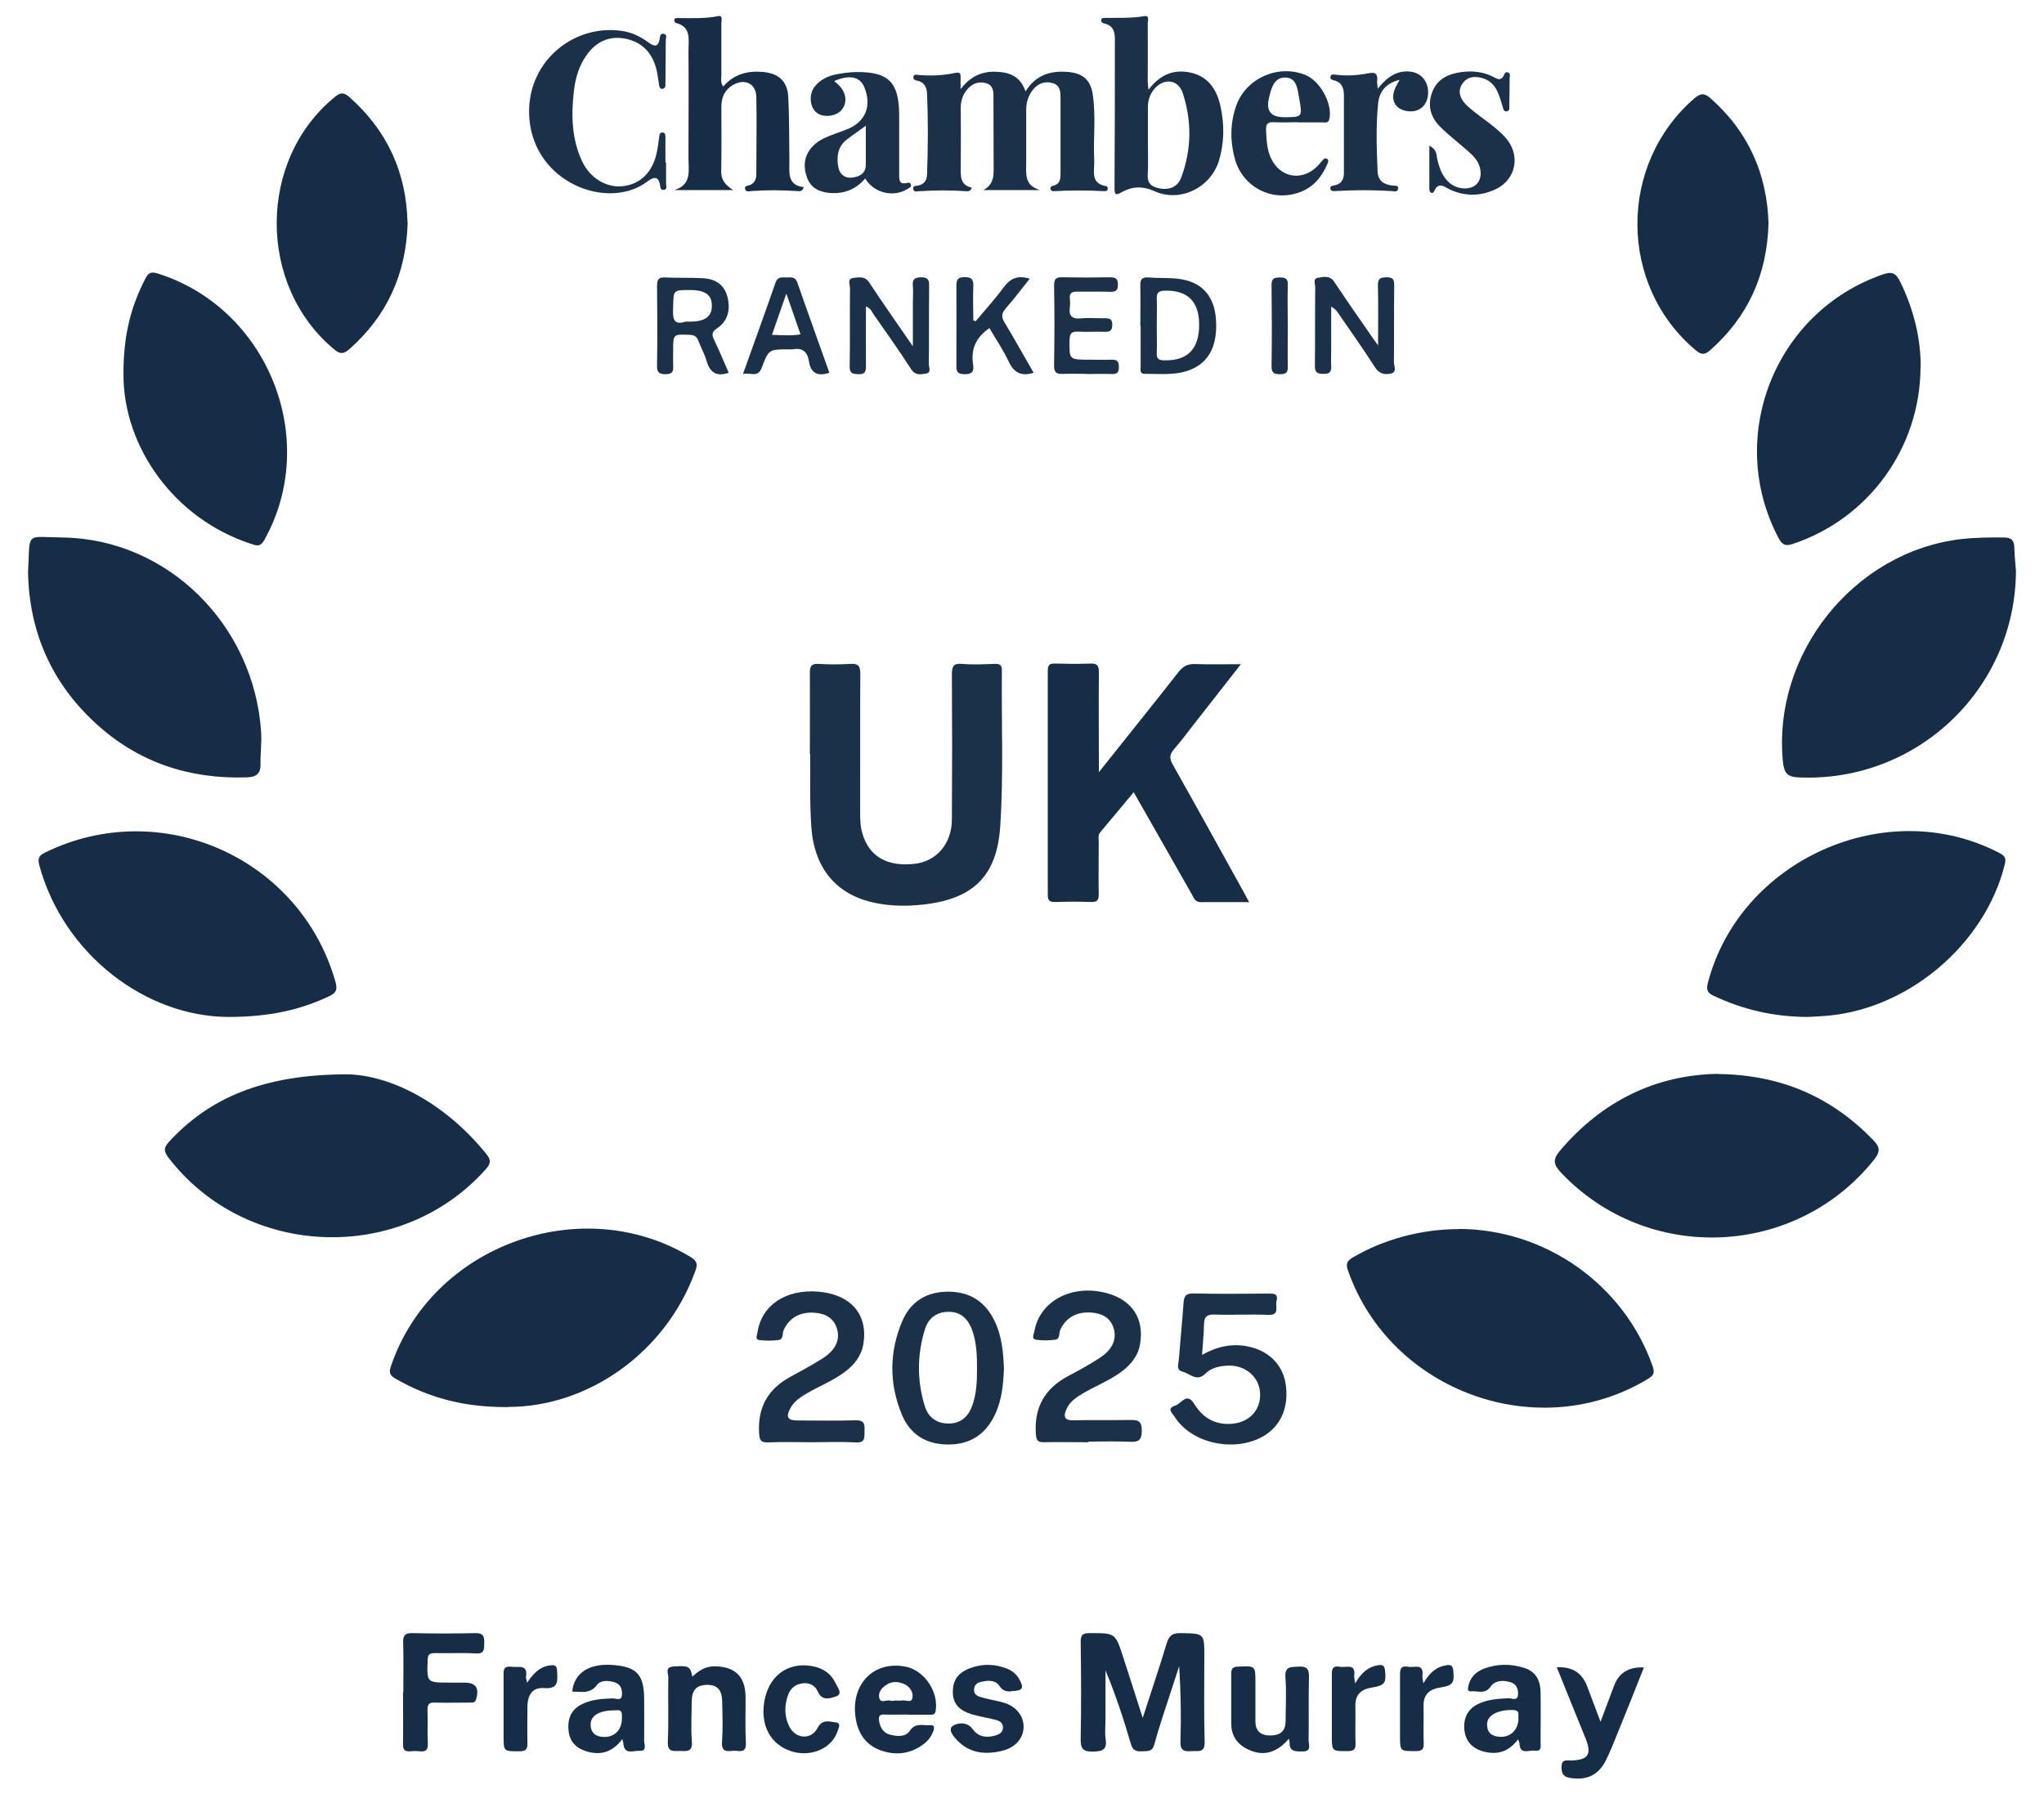 <?xml version="1.0" encoding="UTF-8"?>
<svg id="Layer_2" data-name="Layer 2" xmlns="http://www.w3.org/2000/svg" viewBox="0 0 126.8 111.3">
  <defs>
    <style>
      .cls-1 {
        fill: #152d47;
      }

      .cls-1, .cls-2 {
        stroke-width: 0px;
      }

      .cls-2 {
        fill: #1a3149;
      }
    </style>
  </defs>
  <path class="cls-1" d="M1.74,35.51c.14-2.57-.22-2.2,2.14-2.17,6.51.09,11.89,5.41,12.32,12.08.04.66-.05,1.31-.04,1.96.02.67-.31.82-.88.84-3.55.11-6.7-.93-9.33-3.34-2.77-2.53-4.14-5.72-4.21-9.37Z"/>
  <path class="cls-1" d="M125.06,35.41c-.03,7.33-6.16,13.15-13.49,12.81-.65-.03-.88-.22-.96-.92-.69-6.71,4.38-13.08,11.05-13.86.89-.1,1.77-.11,2.66-.1.44,0,.63.17.64.61.01.49.06.98.1,1.47Z"/>
  <path class="cls-1" d="M31.54,87.28c-2.79.02-4.96-.59-7-1.76-.34-.2-.43-.36-.29-.77,2.53-7.5,11.81-10.88,18.59-6.78.41.25.45.46.29.88-1.82,5.04-6.64,8.42-11.59,8.42Z"/>
  <path class="cls-1" d="M106.59,66.62c3.93.05,7.04,1.44,9.61,4.09.4.41.48.69.07,1.21-4.86,6.1-14.04,6.5-19.42.83-.47-.5-.55-.81-.08-1.37,2.64-3.11,5.97-4.71,9.82-4.77Z"/>
  <path class="cls-1" d="M21.55,66.64c2.62.05,6,1.7,8.62,4.94.29.36.29.58-.02.93-5.26,5.92-14.86,5.58-19.69-.69-.3-.39-.32-.62.02-.99,2.49-2.71,5.83-4.19,11.07-4.19Z"/>
  <path class="cls-1" d="M112.15,63.08c-2.17-.01-4.06-.47-5.86-1.32-.38-.18-.44-.37-.35-.76,1.97-7.67,11.11-11.76,18.11-8.08.32.17.41.3.32.69-1.25,5.05-6.14,9.12-11.34,9.42-.35.02-.7.04-.87.05Z"/>
  <path class="cls-1" d="M90.48,76.23c5.39,0,10.27,3.46,12.04,8.51.13.38.09.56-.27.78-6.79,4.13-15.98.82-18.62-6.69-.15-.41-.09-.61.29-.83,1.88-1.11,4.23-1.76,6.56-1.76Z"/>
  <path class="cls-1" d="M14.21,63.08c-5.18,0-10.27-3.9-11.77-9.4-.12-.45-.01-.62.36-.8,7.19-3.52,15.83.33,18.01,8.02.14.5.04.69-.4.9-1.79.84-3.66,1.27-6.19,1.28Z"/>
  <path class="cls-1" d="M119.14,22.79c-.02,4.97-3.2,9.36-7.87,10.93-.43.15-.67.15-.93-.33-3.32-6.27-.24-14.06,6.47-16.37.57-.2.81-.07,1.06.44.83,1.69,1.29,3.49,1.28,5.34Z"/>
  <path class="cls-1" d="M7.66,23.21c-.01-2.41.47-4.22,1.36-5.93.17-.33.32-.45.75-.32,6.86,2.15,10.12,10.31,6.62,16.55-.26.47-.54.31-.86.21-4.71-1.55-7.88-5.98-7.87-10.5Z"/>
  <path class="cls-1" d="M68.16,47.91c1.74-2.19,3.37-4.21,4.97-6.25.28-.35.56-.48,1-.47.9.03,1.81.01,2.85.01-1.04,1.33-2,2.56-2.96,3.78-.39.5-.77,1.01-1.18,1.48-.29.33-.31.59-.08.98,1.46,2.58,2.89,5.19,4.33,7.78.12.22.24.44.4.74-1.05,0-2.02-.01-3,0-.35,0-.42-.25-.54-.46-1.19-2.09-2.38-4.18-3.62-6.36-.71.85-1.4,1.67-2.08,2.49-.15.18-.09.41-.09.61,0,1.08-.02,2.16,0,3.23,0,.36-.09.49-.47.48-.75-.03-1.5-.02-2.25,0-.34,0-.44-.1-.44-.44,0-4.64,0-9.28,0-13.92,0-.35.12-.44.45-.43.73.02,1.45.03,2.18,0,.45-.02.54.14.54.56-.02,1.99,0,3.98,0,6.16Z"/>
  <path class="cls-2" d="M50.24,46.78c0-1.85.01-3.44,0-5.04,0-.42.09-.58.54-.56.65.04,1.31.04,1.97,0,.5-.03.62.13.62.62-.02,2.86,0,5.72-.01,8.58,0,.45.01.89.14,1.32.41,1.43,1.55,2.08,3.25,1.88,1.35-.16,2.29-1.24,2.3-2.74.02-3,.02-6,0-9,0-.5.09-.71.64-.66.67.06,1.36.02,2.04,0,.28,0,.42.06.42.38-.03,3.23.11,6.47-.1,9.69-.21,3.2-1.78,4.58-4.99,4.88-1.06.1-2.11.06-3.14-.21-2.18-.58-3.43-2.21-3.59-4.64-.11-1.59-.05-3.18-.07-4.52Z"/>
  <path class="cls-1" d="M109.71,13.86c-.09,3.18-1.27,5.8-3.64,7.88-.34.3-.55.25-.87-.01-4.8-4.02-4.83-11.53-.09-15.63.42-.36.66-.31,1.03.02,2.34,2.08,3.48,4.69,3.57,7.74Z"/>
  <path class="cls-1" d="M25.29,13.8c-.09,3.18-1.27,5.78-3.61,7.85-.35.31-.57.34-.94.03-4.79-3.97-4.76-11.78.05-15.68.35-.29.56-.26.88.02,2.37,2.09,3.54,4.71,3.61,7.78Z"/>
  <path class="cls-2" d="M64.49,11.79h-3.49c.71-.37.64-.99.64-1.59-.01-1.34,0-2.67-.01-4.01,0-.4.06-.9-.49-1.04-.54-.13-.96.11-1.26.56-.2.3-.28.63-.28.99.01,1.19.01,2.39,0,3.58,0,.59-.08,1.19.68,1.36-.07.24-.23.23-.36.22-.96-.07-1.92-.06-2.88,0-.14,0-.37.09-.39-.16-.02-.2.18-.16.31-.19.38-.08.54-.33.55-.71.06-1.66.07-3.32,0-4.98-.02-.41-.16-.73-.62-.82-.12-.02-.24-.06-.23-.21.02-.21.2-.15.32-.14.77.07,1.54.03,2.3-.13.29-.06.32.07.31.29,0,.19,0,.37,0,.72.59-.77,1.28-1.1,2.15-1.08.86.02,1.55.26,1.88,1.22.65-1.05,1.6-1.31,2.7-1.2.86.09,1.32.49,1.46,1.34.22,1.37.03,2.76.1,4.14.03.62-.28,1.44.76,1.6.04,0,.09.12.08.17-.01.11-.11.14-.21.14-1.05-.06-2.1-.06-3.16,0-.1,0-.18-.06-.19-.16,0-.11.08-.16.18-.18.46-.11.45-.48.45-.84,0-1.52,0-3.05,0-4.57,0-.37,0-.79-.44-.94-.49-.16-.93-.02-1.26.38-.3.38-.44.81-.43,1.3,0,1.08,0,2.16,0,3.23,0,.67-.13,1.4.81,1.69Z"/>
  <path class="cls-1" d="M45.49,11.79h-3.66c1.1-.33.88-1.22.88-1.98,0-2.23.02-4.45,0-6.68,0-.67.19-1.47-.79-1.71-.04-.01-.09-.11-.09-.17,0-.11.1-.13.2-.13.84,0,1.68.05,2.52-.12.3-.06.2.25.2.41,0,1.08,0,2.16,0,3.23,0,.22-.07.46.11.73.66-.76,1.49-.99,2.44-.91.97.08,1.54.55,1.6,1.53.07,1.33.05,2.67.07,4,0,.71-.14,1.5.89,1.62-.09.3-.28.25-.43.24-.94-.06-1.87-.07-2.81,0-.15.01-.37.08-.4-.15-.03-.19.17-.17.3-.22.3-.12.4-.39.4-.68,0-1.59.03-3.19,0-4.78-.02-.83-.7-1.17-1.43-.76-.52.29-.74.77-.74,1.35,0,1.34.02,2.67-.01,4.01-.01.58.29.87.74,1.17Z"/>
  <path class="cls-1" d="M70.9,106.53c.54-1.68,1.04-3.14,1.48-4.61.15-.49.38-.63.88-.62,1.45.03,1.45,0,1.45,1.47,0,1.76-.03,3.52.02,5.27.02.72-.41.55-.8.58-.44.03-.72,0-.7-.6.05-1.55.02-3.09-.08-4.67-.2.61-.4,1.22-.6,1.84-.32,1-.67,1.99-.94,3.01-.12.47-.41.41-.73.43-.35.02-.6-.01-.72-.44-.45-1.54-.95-3.06-1.58-4.58v3.01c0,.42-.05.85.01,1.26.09.64-.17.75-.77.77-.67.02-.79-.21-.78-.82.04-1.99.03-3.99,0-5.98,0-.44.12-.55.55-.55,1.59,0,1.6-.02,2.08,1.47.39,1.19.77,2.39,1.21,3.77Z"/>
  <path class="cls-2" d="M71.26,5.55c.77-1.01,1.68-1.28,2.71-1.02,1.04.27,1.54,1.1,1.75,2.09.24,1.11.23,2.24-.1,3.34-.51,1.68-2.41,2.62-4,1.9-.75-.34-1.39-.3-2.05.07-.33.18-.43.19-.43-.25.02-2.95.02-5.9.02-8.86,0-.58.1-1.22-.72-1.38-.09-.02-.14-.12-.12-.22.03-.12.13-.1.22-.11.82-.01,1.64.03,2.45-.11.34-.06.21.3.21.47.01,1.19,0,2.39,0,3.59,0,.11.02.22.04.49ZM71.21,8.75c0,.7.03,1.4-.01,2.1-.03.51.21.71.66.82.67.15,1.2-.06,1.43-.69.63-1.72.65-3.48.08-5.21-.29-.87-1.19-.94-1.78-.23-.26.32-.38.69-.38,1.1,0,.7,0,1.4,0,2.1Z"/>
  <path class="cls-2" d="M74.57,84.04c.95-.53,1.89-.73,2.9-.51,1.29.28,2.15,1.18,2.3,2.41.19,1.5-.41,2.68-1.63,3.27-1.81.86-4.28.25-5.27-1.33-.13-.2-.53-.52.03-.69.38-.11.72-.87,1.19-.1.52.85,1.27,1.29,2.28,1.23,1.13-.07,1.86-.86,1.8-1.92-.05-1-.95-1.76-2.04-1.69-.5.03-.99.13-1.36.5-.53.52-.94,0-1.39-.12-.45-.11-.27-.48-.25-.76.09-1.17.21-2.33.29-3.5.03-.41.13-.61.62-.6,1.55.04,3.09.02,4.64.01.33,0,.63-.02.51.47-.09.35.23.89-.54.85-1.1-.05-2.2.02-3.3-.02-.5-.02-.65.16-.66.62-.01.6-.08,1.2-.12,1.87Z"/>
  <path class="cls-2" d="M62.28,84.9c-.04.99-.13,1.96-.57,2.87-.58,1.22-1.55,1.84-2.9,1.83-1.35,0-2.36-.62-2.87-1.87-.79-1.92-.78-3.88.04-5.8.52-1.21,1.52-1.81,2.84-1.81,1.32,0,2.28.6,2.86,1.78.47.95.56,1.97.6,3ZM60.61,84.92c0-.85-.02-1.69-.33-2.49-.25-.64-.7-1.06-1.42-1.06-.75,0-1.27.39-1.48,1.08-.49,1.58-.5,3.19-.01,4.77.21.69.73,1.08,1.48,1.08.75,0,1.21-.42,1.46-1.1.27-.74.3-1.51.3-2.29Z"/>
  <path class="cls-2" d="M67.51,89.46c-.91,0-1.83-.02-2.74,0-.41.01-.48-.13-.51-.52-.11-1.63.54-2.8,1.98-3.57.66-.35,1.32-.71,1.95-1.12.8-.51,1.09-1.14.91-1.81-.19-.69-.7-.96-1.36-1.02-.94-.08-1.61.31-1.96,1.05-.1.22,0,.59-.32.63-.39.05-.8.06-1.19,0-.31-.05-.13-.35-.1-.53.34-1.92,2.42-2.97,4.59-2.33,1.49.44,2.22,1.57,1.97,3.1-.12.76-.57,1.31-1.18,1.76-.72.53-1.56.86-2.32,1.3-.45.26-.89.55-1.09,1.05-.16.39-.14.66.43.65,1.15-.03,2.3,0,3.45-.02.49,0,.82-.03.81.66,0,.64-.24.72-.77.69-.84-.04-1.69-.01-2.53-.01Z"/>
  <path class="cls-2" d="M50.33,89.46c-.89,0-1.78-.03-2.67.01-.48.02-.55-.16-.57-.6-.09-1.57.55-2.71,1.93-3.46.68-.37,1.36-.74,2.01-1.15.8-.51,1.09-1.14.9-1.81-.19-.69-.71-.96-1.36-1.02-.94-.08-1.6.31-1.95,1.06-.1.21,0,.59-.33.63-.39.05-.8.05-1.19,0-.28-.04-.13-.31-.11-.47.25-1.69,1.76-2.7,3.78-2.53,2.01.17,3.09,1.42,2.79,3.24-.13.76-.57,1.31-1.18,1.76-.7.52-1.51.84-2.26,1.27-.43.25-.85.51-1.09.96-.29.55-.18.76.44.76,1.2,0,2.39.03,3.59-.01.57-.02.59.25.57.68-.01.39.06.73-.55.69-.91-.05-1.83-.01-2.74-.01Z"/>
  <path class="cls-2" d="M41.32,10.08c0,.45,0,.89,0,1.34,0,.13.09.3-.11.35-.2.06-.24-.11-.26-.25-.1-.69-.46-.51-.82-.24-2.42,1.79-6.96.08-7.29-3.91-.28-3.47,2.71-5.91,5.75-5.45.62.09,1.16.36,1.65.72.34.25.58.3.68-.21.03-.14.02-.38.26-.33.24.05.12.27.12.41,0,.89-.01,1.78-.02,2.67,0,.14.01.31-.18.33-.19.01-.2-.15-.22-.29-.06-.37-.1-.75-.21-1.1-.29-.96-.96-1.56-1.93-1.73-.99-.18-1.79.23-2.36,1.04-.47.67-.69,1.43-.78,2.23-.17,1.48-.14,2.95.51,4.34.49,1.05,1.51,1.66,2.52,1.55,1.1-.12,1.87-.88,2.12-2.12.06-.3.1-.6.14-.9.02-.14.01-.31.2-.31.19,0,.19.17.19.31,0,.52,0,1.03,0,1.55.01,0,.02,0,.03,0Z"/>
  <path class="cls-2" d="M51.73,5.01c.14.12.22.19.3.27.49.47.55,1.13.16,1.56-.36.4-1.15.47-1.54.14-.44-.36-.48-1.18-.08-1.65.38-.45.9-.66,1.47-.75.37-.06.74-.11,1.11-.11,1.95-.02,2.61.63,2.63,2.59,0,1.24,0,2.48,0,3.72,0,.34-.03.71.51.56.09-.03.19,0,.22.11.04.16-.09.19-.18.25-.87.57-2.11.29-2.66-.63-.57.68-1.3.96-2.17.9-.66-.05-1.19-.3-1.43-.94-.26-.71-.2-1.38.35-1.96.43-.46,1.02-.63,1.59-.85.15-.06.31-.11.46-.17,1.2-.44,1.64-1.45,1.15-2.64-.27-.65-.9-.8-1.88-.38ZM53.71,7.8c-.47.34-.83.59-1.17.85-.57.44-.65,1.04-.54,1.69.08.46.39.72.83.68.45-.05.88-.23.88-.8,0-.76,0-1.53,0-2.42Z"/>
  <path class="cls-2" d="M80.5,7.58c-.49,0-.99.03-1.48,0-.39-.03-.5.15-.48.48.03.58.04,1.16.29,1.72.54,1.2,1.85,1.49,2.82.6.12-.11.22-.24.33-.36.09-.1.19-.26.34-.17.15.09.05.25,0,.37-.34.79-.87,1.4-1.68,1.7-1.72.64-3.56-.31-4.04-2.08-.3-1.11-.29-2.23.1-3.31.61-1.69,2.61-2.56,4.28-1.88.92.37,1.69,1.79,1.49,2.72-.06.29-.26.22-.43.22-.52,0-1.03,0-1.55,0ZM79.63,7.27c1.17,0,1.17,0,.97-1.15-.1-.55-.14-1.27-.82-1.31-.75-.04-.92.67-1.06,1.27q-.29,1.18.92,1.19Z"/>
  <path class="cls-2" d="M88.68,9.04c.47.26.42.54.47.78.13.58.31,1.13.78,1.53.46.4,1.24.45,1.62.12.4-.34.41-1.04,0-1.6-.15-.2-.35-.38-.54-.55-.55-.48-1.13-.92-1.64-1.43-.62-.6-.84-1.35-.52-2.18.31-.82,1.01-1.13,1.81-1.24.68-.09,1.36-.02,1.98.3.21.1.41.26.61-.01.08-.12.1-.37.33-.25.14.07.07.25.07.38,0,.56-.01,1.12-.02,1.69,0,.14.03.31-.17.33-.18.01-.2-.14-.24-.29-.1-.33-.2-.68-.35-.99-.19-.39-.49-.67-.93-.79-.51-.14-.94-.07-1.24.38-.28.44-.12.88.2,1.22.3.32.67.58,1.02.85.51.38,1.02.75,1.45,1.22.98,1.06.71,2.62-.59,3.23-.94.44-1.9.45-2.85.01-.34-.16-.68-.51-.96.11-.08.19-.3.12-.3-.13,0-.86,0-1.71,0-2.7Z"/>
  <path class="cls-2" d="M86.83,4.95c-.91.22-1.27.78-1.34,1.48-.14,1.4-.09,2.81-.03,4.21.03.58.39.81.92.87.14.02.39-.05.35.21-.04.22-.27.14-.41.13-1.15-.07-2.29-.07-3.44,0-.14,0-.32.04-.35-.14-.03-.19.15-.19.29-.22.42-.09.55-.39.55-.78,0-1.59,0-3.19,0-4.78,0-.45-.12-.84-.64-.95-.12-.03-.23-.09-.19-.24.04-.15.18-.12.29-.11.68.09,1.37.05,2.03-.08.53-.11.61.07.57.51-.01.11.02.23.04.44.56-.7,1.18-1.17,2.06-1.05.7.09,1.15.71,1.05,1.48-.09.71-.64,1.09-1.36.95-.64-.13-.93-.61-.73-1.26.06-.19.18-.37.34-.68Z"/>
  <path class="cls-1" d="M25.02,104.97c0-1.03.02-2.06-.01-3.09-.02-.48.16-.59.6-.58,1.29.03,2.58.03,3.87,0,.51-.01.57.21.56.62-.01.37.03.68-.53.64-.84-.05-1.69,0-2.53-.02-.32,0-.44.07-.45.42-.05,1.41-.07,1.41,1.35,1.41.3,0,.61,0,.91,0,.73,0,.95.32.75,1.02-.08.28-.27.21-.44.22-.7,0-1.41.02-2.11,0-.38-.02-.48.11-.47.48.03.68-.02,1.36.02,2.04.02.4-.11.55-.51.5-.18-.02-.38-.02-.56,0-.38.04-.48-.12-.47-.48.02-1.05,0-2.11,0-3.16Z"/>
  <path class="cls-1" d="M35.5,104.92c.11-1.13,1.02-1.73,2.42-1.65,1.59.1,2.04.58,2.04,2.18,0,.84.01,1.68,0,2.53,0,.23.2.65-.29.62-.38-.02-.95.28-1-.47,0-.06-.03-.12-.07-.25-.59.79-1.33,1.03-2.23.75-.64-.2-1.04-.61-1.1-1.29-.08-.8.21-1.35.89-1.66.58-.27,1.21-.31,1.85-.33.2,0,.54.17.57-.19.03-.32-.04-.67-.43-.8-.4-.13-.88-.16-1.12.16-.44.58-.97.4-1.51.41ZM38.19,106.09c-1-.01-1.57.32-1.55.91.02.52.34.73.82.74.66.02,1.11-.43,1.12-1.13,0-.28.06-.6-.39-.52Z"/>
  <path class="cls-1" d="M94.19,107.87c-.6.81-1.33,1.01-2.21.76-.68-.2-1.07-.65-1.14-1.35-.06-.72.22-1.29.89-1.6.58-.27,1.21-.31,1.85-.34.21,0,.57.2.59-.23.02-.34-.09-.66-.48-.77-.45-.13-.94-.12-1.22.28-.35.5-.8.25-1.21.29-.27.03-.19-.22-.16-.36.12-.52.47-.86.95-1.04.81-.31,1.65-.32,2.48-.06.71.22,1.03.71,1.04,1.56.02,1.01,0,2.01,0,3.02,0,.26.1.63-.37.56-.35-.05-.91.29-.94-.45,0-.07-.04-.13-.1-.28ZM94.2,106.64c-.05-.22.15-.56-.35-.57-.91-.02-1.58.31-1.6.87-.01.52.28.76.77.79.66.05,1.15-.4,1.18-1.1Z"/>
  <path class="cls-1" d="M79.96,107.85c-.8.93-1.67,1.13-2.65.61-.61-.33-.92-.84-.93-1.53,0-1.03,0-2.06,0-3.09,0-.31.06-.45.42-.46,1.08-.05,1.08-.07,1.08.99,0,.8,0,1.59,0,2.39,0,.61.32.89.92.89.59,0,.95-.25.95-.86.01-.91.06-1.83-.01-2.74-.05-.69.31-.64.79-.67.58-.04.69.18.67.71-.03,1.29,0,2.57-.02,3.86,0,.27.21.7-.39.69-.42,0-.82.02-.79-.57,0-.06-.02-.12-.04-.19Z"/>
  <path class="cls-1" d="M56.27,106.35c-.47,0-.94.02-1.4,0-.35-.02-.38.15-.33.43.07.4.28.72.67.82.44.11.96.16,1.23-.24.35-.53.82-.31,1.25-.35.3-.03.28.17.21.37-.11.29-.28.54-.52.74-.81.65-1.73.8-2.7.47-.92-.32-1.42-.99-1.59-1.96-.36-2.12,1.08-3.64,3.09-3.25,1.17.23,2.07,1.58,1.86,2.76-.04.24-.2.22-.35.22-.47,0-.94,0-1.4,0ZM55.51,105.48c.14,0,.28.02.42,0,.23-.05.6.17.67-.14.08-.38-.16-.73-.53-.89-.34-.15-.73-.17-1.07.05-.29.18-.53.46-.46.8.08.4.46.11.69.19.08.03.18,0,.28,0Z"/>
  <path class="cls-2" d="M53.72,19c0,1.29-.01,2.51,0,3.73,0,.36-.09.49-.47.48-.36-.01-.55-.05-.54-.49.03-1.62,0-3.23.02-4.85,0-.22-.19-.58.21-.63.35-.04.72-.13.99.29.83,1.27,1.71,2.51,2.7,3.95v-2.71c0-.35.03-.71,0-1.05-.04-.4.11-.51.51-.52.42,0,.5.15.5.53-.02,1.62,0,3.23-.02,4.85,0,.2.17.53-.16.59-.32.05-.67.14-.93-.26-.74-1.14-1.52-2.25-2.3-3.36-.13-.18-.2-.42-.52-.55Z"/>
  <path class="cls-2" d="M85.49,21.46c0-1.39.02-2.58-.01-3.77-.01-.44.18-.48.54-.49.38,0,.47.12.47.48-.02,1.59,0,3.19-.02,4.78,0,.23.22.61-.18.71-.39.09-.73.02-1-.4-.73-1.14-1.52-2.25-2.29-3.37-.09-.13-.19-.26-.42-.38,0,.89,0,1.78,0,2.67,0,.33-.02.66,0,.98.03.39-.08.53-.5.52-.4,0-.52-.12-.51-.52.02-1.62,0-3.24.02-4.85,0-.2-.16-.54.17-.59.34-.05.73-.17,1.01.25.79,1.19,1.61,2.36,2.42,3.53.06.09.13.18.31.43Z"/>
  <path class="cls-1" d="M96.58,103.42q1.41-.08,1.88,1.18c.25.67.51,1.35.83,2.2.32-.85.58-1.54.84-2.24q.45-1.2,1.85-1.13c-.55,1.38-1.08,2.73-1.63,4.07-.24.58-.46,1.17-.75,1.73-.47.9-1.17,1.2-2.16,1.06-.41-.06-.58-.23-.57-.68,0-.52.32-.4.61-.41,1.05-.03,1.28-.39.88-1.37-.59-1.44-1.17-2.89-1.78-4.4Z"/>
  <path class="cls-1" d="M42.95,104c.4-.37.8-.64,1.36-.64,1.25,0,1.92.6,1.94,1.86.01.96-.03,1.92.02,2.88.04.72-.45.47-.79.5-.38.04-.73.07-.69-.53.06-.84.03-1.69.01-2.53-.01-.73-.31-1.04-.95-1.03-.65.02-.93.32-.94,1.04,0,.82-.06,1.65.01,2.46.06.71-.35.6-.77.6-.4,0-.75.08-.72-.57.06-1.33,0-2.67.03-4.01,0-.24-.23-.62.33-.66.91-.06,1.04-.02,1.16.63Z"/>
  <path class="cls-1" d="M62.75,104.91c-.26.02-.54.01-.76-.35-.18-.28-.55-.34-.89-.28-.3.05-.64.09-.67.49-.04.42.32.47.6.55.43.12.87.18,1.29.31.73.23,1.19.83,1.18,1.49-.01.7-.51,1.27-1.29,1.47-1.03.26-2.01.19-2.8-.61-.25-.25-.63-.7-.31-.92.27-.19.88-.3,1.24.2.37.5.89.55,1.45.38.25-.08.43-.22.43-.49,0-.28-.21-.41-.45-.47-.5-.13-1.01-.2-1.5-.35-.64-.2-1.14-.55-1.16-1.32-.02-.76.3-1.25,1.08-1.54.78-.29,1.56-.26,2.32.05.31.13.56.35.72.64.32.56.22.73-.49.73Z"/>
  <path class="cls-2" d="M45.21,23.12c-.74.26-1.16,0-1.37-.71-.12-.42-.34-.82-.5-1.23-.1-.27-.23-.4-.55-.41-1.03-.04-1.03-.06-1.03.97,0,.3-.01.61,0,.91.02.34,0,.56-.46.56-.44,0-.55-.13-.54-.56.03-1.64.02-3.28,0-4.92,0-.39.09-.54.5-.52.79.04,1.59,0,2.39.05.74.05,1.29.4,1.48,1.17.19.77.04,1.47-.64,1.93-.33.22-.35.4-.19.72.32.67.61,1.36.91,2.05ZM42.49,19.95c.18,0,.25,0,.32,0,.92,0,1.34-.31,1.35-.96.01-.7-.4-1-1.37-1-1.03,0-1.01,0-1.03,1.03-.02.61-.07,1.19.74.94Z"/>
  <path class="cls-2" d="M70.74,20.2c0-.82.02-1.64,0-2.46-.01-.38.07-.56.5-.53.61.05,1.22.01,1.82.08,1.46.16,2.26,1.03,2.37,2.49.12,1.58-.39,2.64-1.5,3.12-.94.41-1.93.28-2.91.29-.34,0-.26-.26-.26-.46,0-.84,0-1.69,0-2.53ZM71.76,20.21c0,.56.02,1.12,0,1.68-.02.39.14.46.49.46,1.43.03,2.15-.71,2.14-2.24-.01-1.43-.74-2.12-2.14-2.08-.36.01-.5.11-.49.48.02.56,0,1.12,0,1.68Z"/>
  <path class="cls-2" d="M60.52,19.93c.58-.69,1.19-1.36,1.73-2.09.41-.56.87-.79,1.63-.55-.51.63-.97,1.25-1.49,1.84-.26.3-.28.52-.08.86.62,1.03,1.21,2.09,1.81,3.13-.78.25-1.23-.02-1.55-.7-.34-.72-.79-1.38-1.19-2.07-.8.55-1.16,1.26-1.02,2.22.06.37.04.65-.52.64-.56,0-.51-.29-.51-.66,0-1.59.01-3.18,0-4.77,0-.39.04-.59.52-.59.46,0,.54.18.53.58-.03.7,0,1.4,0,2.1.05.02.1.04.15.06Z"/>
  <path class="cls-2" d="M67.39,23.19c-.47,0-.94-.02-1.4,0-.43.03-.62-.06-.6-.56.03-1.64.03-3.28,0-4.92,0-.4.11-.52.51-.51.98.02,1.97.02,2.95,0,.34,0,.5.06.5.46,0,.41-.19.45-.52.44-.66-.02-1.31,0-1.97-.01-.35-.01-.54.07-.49.46.02.16.02.33,0,.49-.08.54.11.76.68.71.49-.05.98,0,1.47-.01.29,0,.48.02.48.4,0,.41-.18.45-.51.44-.54-.02-1.08.02-1.62-.01-.4-.02-.51.12-.52.52-.02,1.22-.03,1.22,1.21,1.22.47,0,.94.02,1.4,0,.33-.01.45.1.45.44,0,.33-.09.46-.43.45-.54-.02-1.08,0-1.62,0Z"/>
  <path class="cls-1" d="M47.36,106.22c.01-2.07,1.39-3.23,3.13-2.85.61.13,1.08.47,1.34,1.03.12.25.47.67.05.82-.32.11-.88.33-1.14-.28-.16-.38-.5-.57-.91-.53-.42.04-.76.26-.92.67-.26.68-.27,1.39.07,2.04.4.76,1.35.81,1.74.06.3-.58.76-.38,1.14-.34.35.04.15.37.09.57-.41,1.18-1.93,1.69-3.19,1.09-1.04-.5-1.37-1.41-1.4-2.27Z"/>
  <path class="cls-2" d="M51.45,23.12c-.73.25-1.16.02-1.27-.72-.09-.58-.41-.85-1.01-.73-.07.01-.14,0-.21,0-1.25,0-1.28-.01-1.7,1.13-.25.67-.72.28-1.17.4.69-1.93,1.37-3.8,2.02-5.67.13-.38.4-.32.67-.32.27,0,.55-.07.68.31.65,1.87,1.33,3.74,1.99,5.6ZM47.9,20.77c.61.02,1.17.07,1.76-.03-.29-.83-.55-1.6-.88-2.53-.33.95-.6,1.73-.89,2.56Z"/>
  <path class="cls-1" d="M84.06,104.43c.4-.69.83-1.05,1.45-1.14.26-.04.37.02.41.31.09.8-.02.95-.83,1.08-.63.1-1.02.42-1.01,1.12.02.77-.02,1.55.01,2.32.02.41-.12.5-.51.5-.96,0-.96.01-.96-.96,0-1.22,0-2.43,0-3.65,0-.37-.04-.73.52-.62.37.07.97-.25.87.56-.01.09.02.18.06.49Z"/>
  <path class="cls-1" d="M88.29,104.43c.4-.69.83-1.05,1.45-1.14.26-.04.37.02.41.31.09.8-.02.95-.83,1.08-.63.1-1.02.42-1.01,1.12.02.77-.02,1.55.01,2.32.02.41-.12.5-.51.5-.96,0-.96.01-.96-.96,0-1.22,0-2.43,0-3.65,0-.37-.04-.73.52-.62.37.07.97-.25.87.56-.01.09.02.18.06.49Z"/>
  <path class="cls-1" d="M32.71,104.36c.39-.56.76-.96,1.36-1.05.32-.05.48-.03.49.35.02.59.13,1.12-.82,1.05-.7-.05-1.01.41-1.02,1.15,0,.75-.02,1.5,0,2.25.01.39-.09.52-.5.52-.98,0-.98.02-.98-.95,0-1.22,0-2.44,0-3.65,0-.36-.07-.72.51-.64.41.06,1.01-.2.88.63-.01.06.02.13.07.36Z"/>
  <path class="cls-2" d="M79.89,20.27c0,.82-.02,1.64,0,2.46.01.37-.1.48-.47.48-.36,0-.54-.05-.54-.49.03-1.69.02-3.37,0-5.06,0-.41.19-.44.51-.45.35,0,.51.07.5.46-.03.87,0,1.73,0,2.6Z"/>
</svg>